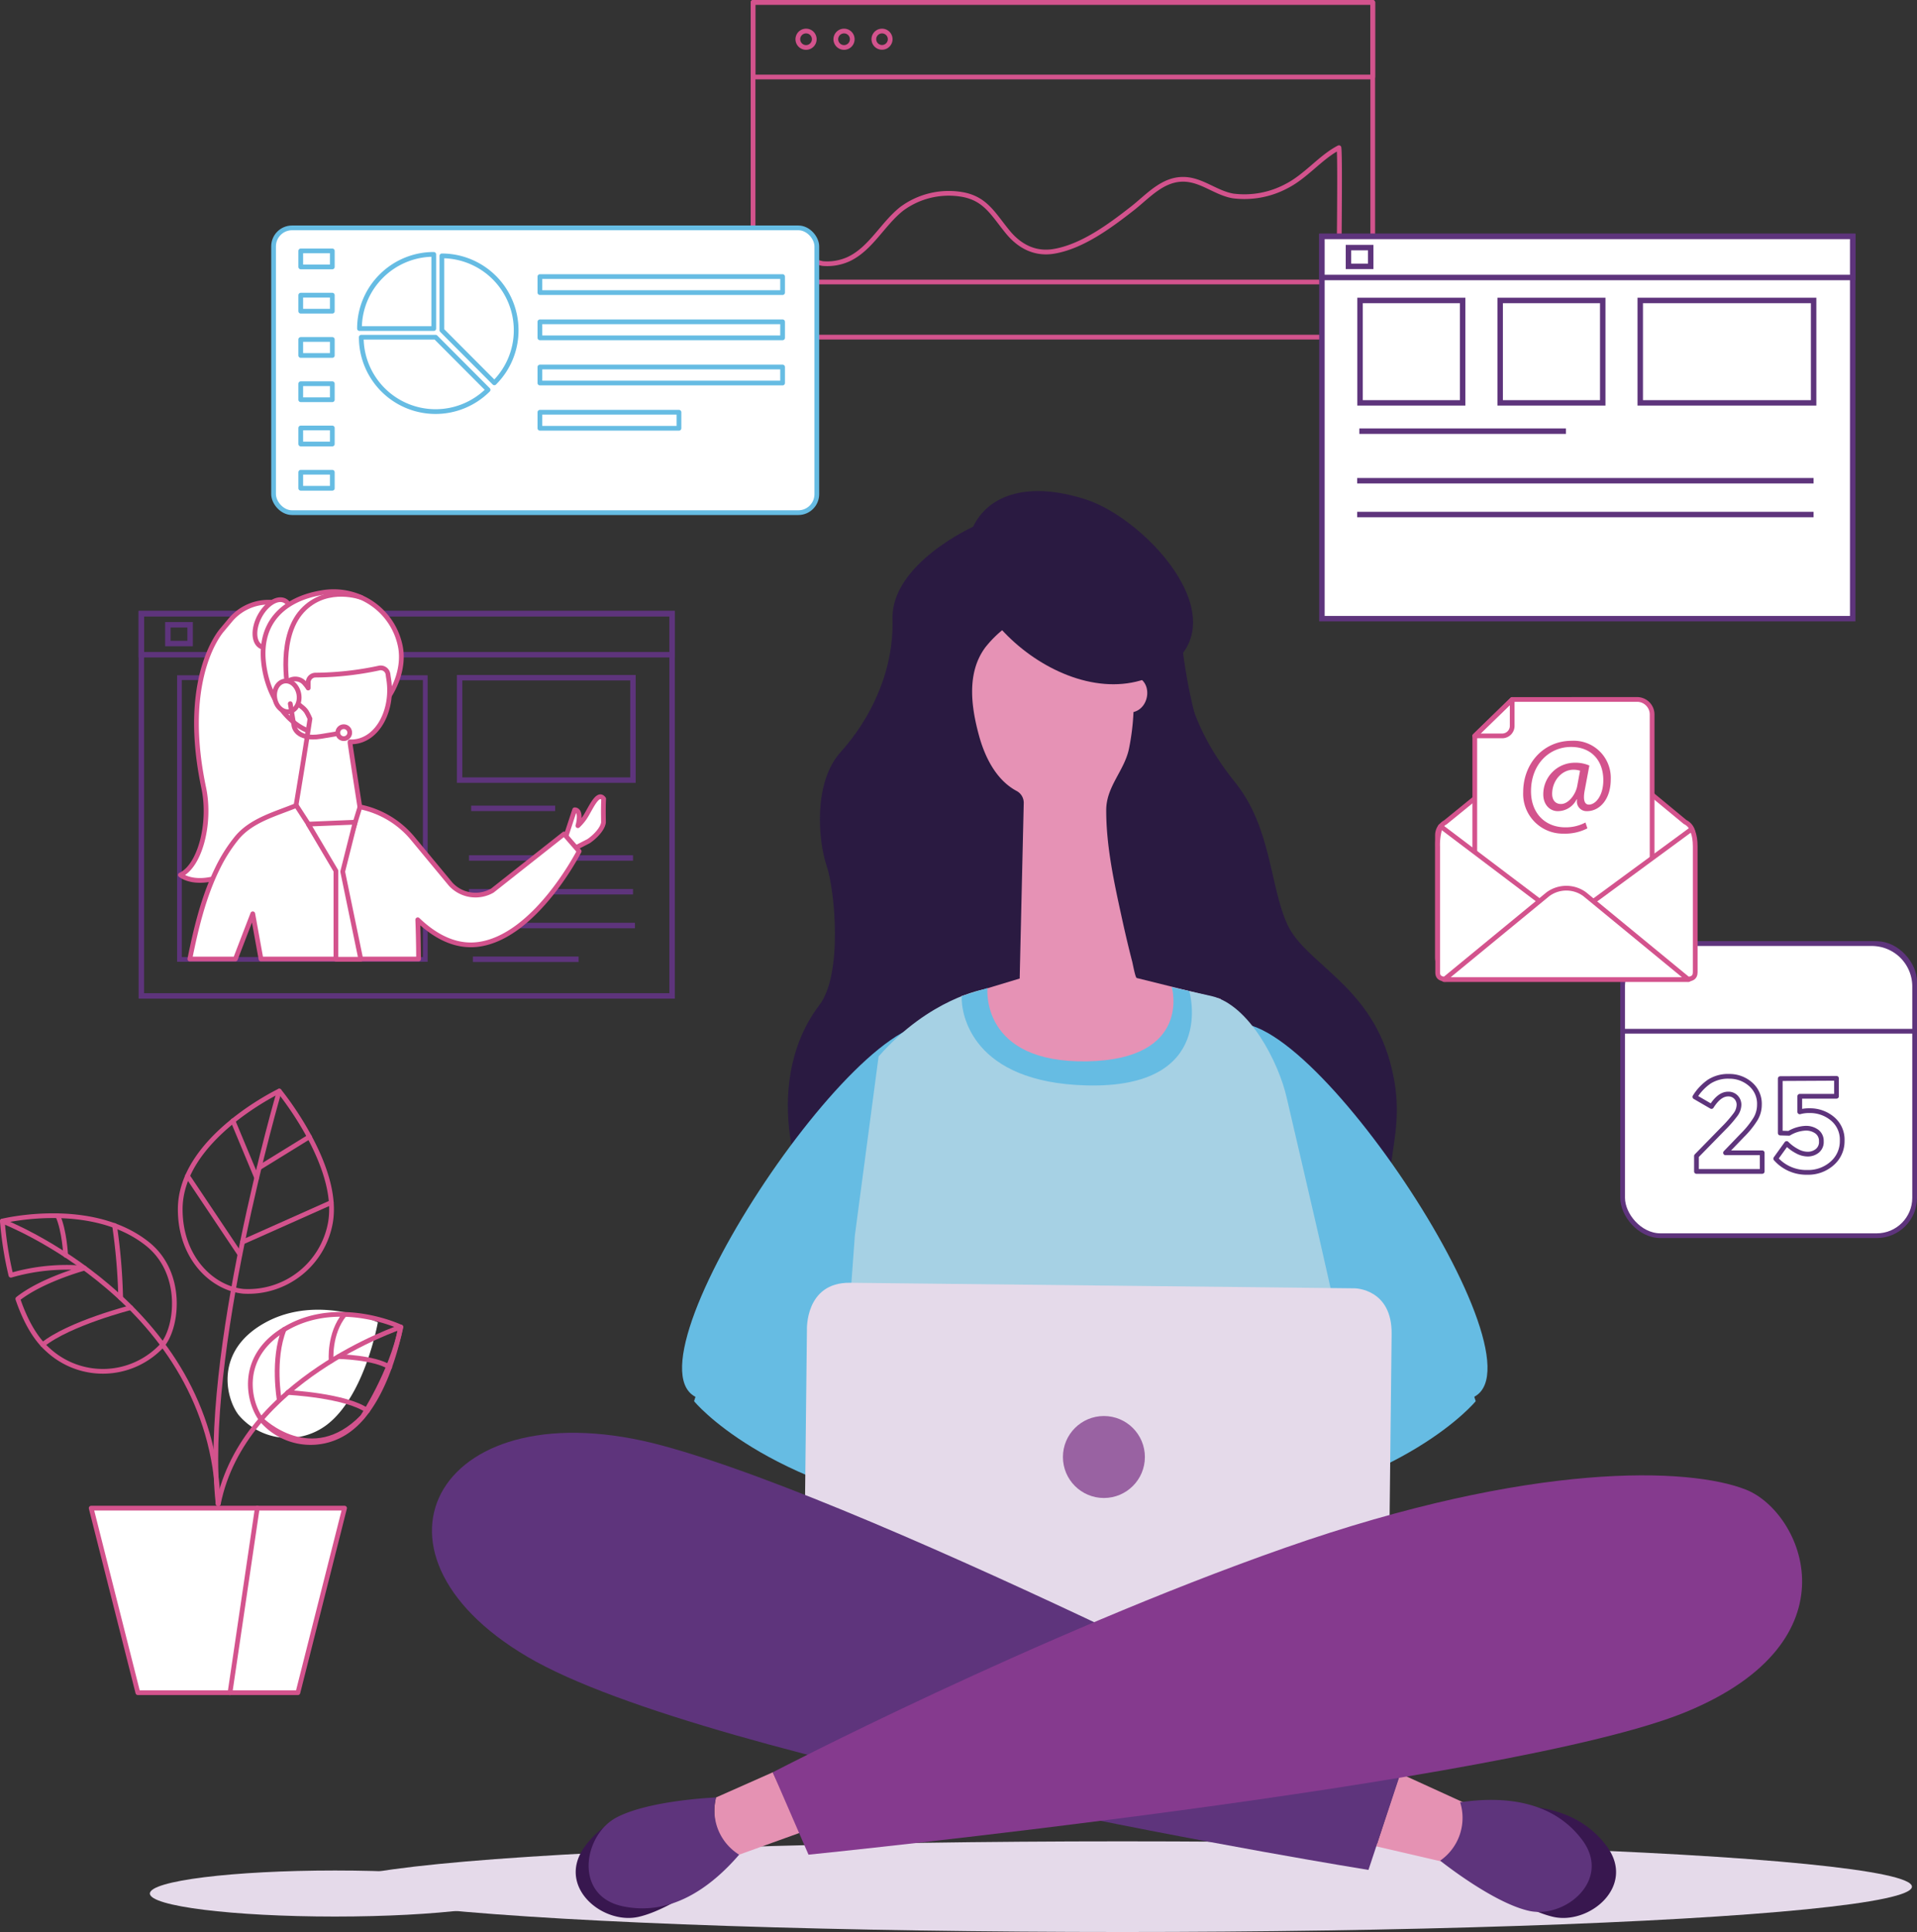 <svg xmlns="http://www.w3.org/2000/svg" width="397.17" height="400.2" viewBox="0 0 397.17 400.2"><rect x="0" y="0" width="397.17" height="400.2" fill="#333333" stroke="none"/><title>figureAsset 6</title><polygon points="28.56 350.62 18.89 312.39 71.39 312.39 61.72 350.62 28.56 350.62" fill="#fff" stroke="#d3538d" stroke-linecap="round" stroke-linejoin="round" stroke-width="0.98"/><line x1="53.3" y1="312.38" x2="47.65" y2="350.64" fill="#fff" stroke="#d3538d" stroke-linecap="round" stroke-linejoin="round" stroke-width="0.98"/><path d="M33.51,278.78a16.75,16.75,0,0,1-23.6.79c-2.83-2.5-4.82-6.43-6.22-10.52,5.05-4,13.84-6.37,13.84-6.37a41.46,41.46,0,0,0-15.27,1.47A72.7,72.7,0,0,1,.49,252.93s18.37-4.53,30,4.68C38.11,263.62,36.83,275,33.51,278.78Z" fill="none" stroke="#d3538d" stroke-linecap="round" stroke-linejoin="round" stroke-width="0.98"/><path d="M.49,252.93s43.61,16.83,44.7,58.53" fill="none" stroke="#d3538d" stroke-linecap="round" stroke-linejoin="round" stroke-width="0.98"/><path d="M27.09,270.86s-12.72,3.25-18.24,7.67" fill="none" stroke="#d3538d" stroke-linecap="round" stroke-linejoin="round" stroke-width="0.98"/><path d="M13.6,260s-.24-5.1-1.62-8.15" fill="none" stroke="#d3538d" stroke-linecap="round" stroke-linejoin="round" stroke-width="0.98"/><path d="M25,268.84a121.06,121.06,0,0,0-1.27-15" fill="none" stroke="#d3538d" stroke-linecap="round" stroke-linejoin="round" stroke-width="0.98"/><path d="M57.86,226s-20.51,9.79-20.52,24.48c0,10.21,6.77,16.41,13.12,17a17.3,17.3,0,0,0,18-14.22C70.54,241.39,57.86,226,57.86,226Z" fill="none" stroke="#d3538d" stroke-linecap="round" stroke-linejoin="round" stroke-width="0.98"/><path d="M57.86,226s-16.09,54.84-12.67,85.5" fill="none" stroke="#d3538d" stroke-linecap="round" stroke-linejoin="round" stroke-width="0.98"/><line x1="53.68" y1="241.89" x2="64.11" y2="235.46" fill="none" stroke="#d3538d" stroke-linecap="round" stroke-linejoin="round" stroke-width="0.98"/><line x1="50.23" y1="257.29" x2="68.64" y2="249.08" fill="none" stroke="#d3538d" stroke-linecap="round" stroke-linejoin="round" stroke-width="0.98"/><line x1="53.18" y1="243.96" x2="48.26" y2="232.16" fill="none" stroke="#d3538d" stroke-linecap="round" stroke-linejoin="round" stroke-width="0.98"/><line x1="49.7" y1="259.81" x2="38.84" y2="243.58" fill="none" stroke="#d3538d" stroke-linecap="round" stroke-linejoin="round" stroke-width="0.98"/><path d="M78.28,273.91s-12.39-5.89-23.23,0-8.22,15.94-5.55,19.26a13.35,13.35,0,0,0,18.29,1.9C75.64,289,78.28,273.91,78.28,273.91Z" fill="#fff"/><path d="M83,274.87s-12.39-5.89-23.23,0-8.22,15.95-5.54,19.27A13.34,13.34,0,0,0,72.53,296C80.39,290,83,274.87,83,274.87Z" fill="none" stroke="#d3538d" stroke-linecap="round" stroke-linejoin="round" stroke-width="0.98"/><path d="M54.25,294.13s10.28,10.12,20.82-.6c0,0,6.06-9.2,8-18.66,0,0-32.62,10.87-37.83,36.59" fill="none" stroke="#d3538d" stroke-linecap="round" stroke-linejoin="round" stroke-width="0.98"/><path d="M70.15,281s7.33.13,10.59,2.19" fill="none" stroke="#d3538d" stroke-linecap="round" stroke-linejoin="round" stroke-width="0.98"/><path d="M59.62,288.43s12.11.62,16.52,3.79" fill="none" stroke="#d3538d" stroke-linecap="round" stroke-linejoin="round" stroke-width="0.98"/><path d="M68.61,281.88s-.5-5.63,2.78-9.61" fill="none" stroke="#d3538d" stroke-linecap="round" stroke-linejoin="round" stroke-width="0.98"/><path d="M57.86,290s-1.48-8.38,1-14.62" fill="none" stroke="#d3538d" stroke-linecap="round" stroke-linejoin="round" stroke-width="0.98"/><ellipse cx="232.53" cy="390.8" rx="163.59" ry="9.39" fill="#e5daea"/><ellipse cx="69.4" cy="392.22" rx="38.35" ry="4.77" fill="#e5daea"/><rect x="156.02" y="0.49" width="128.39" height="69.34" fill="none" stroke="#d3538d" stroke-linecap="round" stroke-linejoin="round" stroke-width="0.98"/><rect x="156.02" y="0.49" width="128.39" height="15.46" fill="none" stroke="#d3538d" stroke-linecap="round" stroke-linejoin="round" stroke-width="0.98"/><path d="M165.08,58.41H277.47c-.17,0,.27-25.28-.06-27.82-3.87,2-6.82,5.93-10.93,8a18.53,18.53,0,0,1-11,2c-3.46-.58-6.28-3.19-9.84-3.43-4.62-.31-7.74,3.45-11,6-4.63,3.62-10.51,8-16.47,8.93-3.85.58-7-1.14-9.35-4-3.1-3.75-4.68-7.16-9.94-7.88a16.4,16.4,0,0,0-12,3c-4,3.13-6.43,8.29-11.05,10.46a10.69,10.69,0,0,1-5.29.93c-1.18-.1-4.2-1.7-5.24-.79C164.55,54.46,165.08,57.39,165.08,58.41Z" fill="none" stroke="#d3538d" stroke-linecap="round" stroke-linejoin="round" stroke-width="0.98"/><path d="M168.7,8.12A1.7,1.7,0,1,1,167,6.43,1.69,1.69,0,0,1,168.7,8.12Z" fill="none" stroke="#d3538d" stroke-linecap="round" stroke-linejoin="round" stroke-width="0.98"/><path d="M176.57,8.12a1.7,1.7,0,1,1-1.7-1.69A1.69,1.69,0,0,1,176.57,8.12Z" fill="none" stroke="#d3538d" stroke-linecap="round" stroke-linejoin="round" stroke-width="0.98"/><path d="M184.43,8.12a1.69,1.69,0,1,1-1.69-1.69A1.69,1.69,0,0,1,184.43,8.12Z" fill="none" stroke="#d3538d" stroke-linecap="round" stroke-linejoin="round" stroke-width="0.98"/><rect x="273.88" y="48.97" width="109.97" height="79.18" fill="#fff" stroke="#5e347c" stroke-miterlimit="10" stroke-width="1.13"/><rect x="273.88" y="48.97" width="109.97" height="8.51" fill="#fff" stroke="#5e347c" stroke-miterlimit="10" stroke-width="1.13"/><rect x="279.38" y="51.29" width="4.61" height="3.88" fill="#fff" stroke="#5e347c" stroke-miterlimit="10" stroke-width="1.13"/><rect x="281.78" y="62.24" width="21.25" height="21.21" transform="translate(584.81 145.69) rotate(180)" fill="#fff" stroke="#5e347c" stroke-miterlimit="10" stroke-width="1.13"/><rect x="310.8" y="62.24" width="21.25" height="21.21" transform="translate(642.86 145.69) rotate(180)" fill="#fff" stroke="#5e347c" stroke-miterlimit="10" stroke-width="1.13"/><rect x="339.82" y="62.24" width="35.92" height="21.21" transform="translate(715.57 145.69) rotate(180)" fill="#fff" stroke="#5e347c" stroke-miterlimit="10" stroke-width="1.13"/><line x1="281.63" y1="89.31" x2="324.44" y2="89.31" fill="#fff" stroke="#5e347c" stroke-miterlimit="10" stroke-width="1.13"/><line x1="281.18" y1="99.58" x2="375.74" y2="99.58" fill="#fff" stroke="#5e347c" stroke-miterlimit="10" stroke-width="1.13"/><line x1="281.18" y1="106.58" x2="375.74" y2="106.58" fill="#fff" stroke="#5e347c" stroke-miterlimit="10" stroke-width="1.13"/><path d="M201.61,109.11s-17,7.68-16.7,19.11-5,21.19-10.75,27.57-4.61,18.5-2.9,23.54,3.39,22.45-1.5,28.86c-11.41,14.94-5.88,37.47,1.5,45.78s35.84,40,103.09,33l-16.48-84.83-24.54-68.82Z" fill="#2a1a41"/><path d="M245.41,137.45s-.65,10.81,10.45,24.56c7.62,9.45,7.18,21.49,10.87,29.5S283.55,203.87,288,220s-3.67,21.86,2.09,35.31,11.13,10.42,14.83,25.21c0,0-14.46,9.3-30.94,10.7s-49.91-16.08-55.55-24.82S209.77,157.59,245.41,137.45Z" fill="#2a1a41"/><path d="M244.56,125.88s-2,32.76,30.05,80.06c12.84,18.92-41.61,4.93-41.61,4.93l-14.54-17.71V168.74l7.88-38.56Z" fill="#2a1a41"/><path d="M255,212.27c16.56-5.41,69.87,76.14,48,77.7l-23.7-9.72-10.64-23.89-2.61-25.72Z" fill="#66bce3"/><path d="M304.39,286l1.35,4.24s-14.4,17.69-53.56,23.67c0,0-7.06-.79-9.22-4.94,0,0,27.21-21,33-24.62s16.88-7.18,16.88-7.18l8.64,6.29Z" fill="#66bce3"/><path d="M194.5,212.27c-16.56-5.41-69.87,76.14-48,77.7l23.7-9.72,10.64-23.89,2.6-25.72Z" fill="#66bce3"/><path d="M145.15,286l-1.35,4.24s14.4,17.69,53.56,23.67c0,0,7-.79,9.22-4.94,0,0-27.21-21-33-24.62s-16.88-7.18-16.88-7.18l-8.64,6.29Z" fill="#66bce3"/><path d="M303.43,386.67s10.83,8.67,18.36,10.38,17.26-6.4,11.06-14.68-16.49-9.08-25.28-7.79A10.8,10.8,0,0,1,303.43,386.67Z" fill="#38174f"/><path d="M150.67,386.67s-10.83,8.67-18.36,10.38-17.26-6.4-11.06-14.68,16.49-9.08,25.28-7.79A10.8,10.8,0,0,0,150.67,386.67Z" fill="#38174f"/><path d="M285.13,382.44l14,3.25a14.21,14.21,0,0,0,5-6.15c1.51-3.9,3.45-4.19,3.45-4.19l-17.52-8Z" fill="#e592b3"/><path d="M160.1,367.11l-11.75,5.21s-2.27,8.07,4.79,11.85L166,379.54Z" fill="#e592b3"/><path d="M235.51,202.58c-.34-.13-.87-3.31-1-3.63-.77-3-1.49-6.08-2.15-9.13-1.57-7.17-3.18-14.62-3.17-22,0-4.95,3.8-8.18,4.73-12.81a48.73,48.73,0,0,0,.92-7.52c3.54-.87,4-6.66.16-7.42-2.37-.47-4.45-3.38-4.63-5.79l-.59-7.85a2.24,2.24,0,0,0-2.56-2.06l-8.08,1.15a23.09,23.09,0,0,0-15,8.58c-3.91,5.27-2.93,12.31-1.32,18.22,1.21,4.46,3.55,9.25,7.81,11.52a2.77,2.77,0,0,1,1.47,2.54l-.84,36.31-12.1,3.65s.1,16.67,24.35,16.79c22.86.1,29.4-16.23,29.4-16.23Z" fill="#e692b5"/><path d="M201.61,109.11c2.86-6,10.45-9.77,23.29-5.68s33.37,26.47,14.92,36.12S194.23,124.67,201.61,109.11Z" fill="#2a1a41"/><path d="M203.92,204.92s-2.43,16.29,20.7,15.29,18.17-15.73,18.17-15.73l8.16,1.83c7.89,1.78,14,13.83,15.63,21.06,6.92,29.93,24.19,101.05,21.07,116.39L275,338.09l-26.35-17.38L210,324.47l-38.77,12,5.88-80.54,4.92-37.09C192.66,206.72,203.92,204.92,203.92,204.92Z" fill="#a6d1e4"/><path d="M204.59,204.66S203,220.27,225.3,219.84c21.72-.42,17.49-15.36,17.49-15.36l3.61.81s5.91,20.22-21.26,19.54c-23.78-.59-26.06-14.81-25.89-18.49Z" fill="#66bce3"/><path d="M148.35,372.32s-13.87.54-20.68,4.18-8.84,16.15,1.26,18.34,18.41-3.94,24.21-10.67A10.79,10.79,0,0,1,148.35,372.32Z" fill="#5e347c"/><path d="M298.38,385.41s10.83,8.68,18.36,10.39,17.26-6.41,11.06-14.69-16.49-9.08-25.28-7.79A10.79,10.79,0,0,1,298.38,385.41Z" fill="#5e347c"/><path d="M166.71,317.64l.47-42.11s-.45-9.92,8.92-9.82l104.62,1.15s7.71.09,7.6,9.45L287.86,318l-66.39,28.15Z" fill="#e5daea"/><path d="M283.52,387.33S146.83,365.28,109.3,343.2s-18.11-56.23,28-43.75,152.86,67.87,152.86,67.87Z" fill="#5e347c"/><path d="M167.51,384.17s145.8-14.75,181.75-29.54,24.17-41.44,12.47-46.07-44.24-5.92-95.51,12.05-106.12,46.5-106.12,46.5Z" fill="#853a8e"/><circle cx="228.71" cy="301.8" r="8.49" fill="#9962a2"/><rect x="29.28" y="127.11" width="109.97" height="79.18" fill="none" stroke="#5e347c" stroke-miterlimit="10" stroke-width="1.13"/><rect x="29.28" y="127.11" width="109.97" height="8.51" fill="none" stroke="#5e347c" stroke-miterlimit="10" stroke-width="1.13"/><rect x="34.78" y="129.42" width="4.61" height="3.88" fill="none" stroke="#5e347c" stroke-miterlimit="10" stroke-width="1.13"/><rect x="37.18" y="140.37" width="50.93" height="58.36" transform="translate(125.29 339.1) rotate(180)" fill="none" stroke="#5e347c" stroke-miterlimit="10" stroke-width="0.98"/><rect x="95.23" y="140.37" width="35.92" height="21.21" transform="translate(226.37 301.96) rotate(180)" fill="none" stroke="#5e347c" stroke-miterlimit="10" stroke-width="1.13"/><line x1="97.62" y1="167.44" x2="115.02" y2="167.44" fill="none" stroke="#5e347c" stroke-miterlimit="10" stroke-width="1.13"/><line x1="97.17" y1="177.72" x2="131.15" y2="177.72" fill="none" stroke="#5e347c" stroke-miterlimit="10" stroke-width="1.13"/><line x1="97.17" y1="184.71" x2="131.15" y2="184.71" fill="none" stroke="#5e347c" stroke-miterlimit="10" stroke-width="1.13"/><line x1="97.57" y1="191.71" x2="131.55" y2="191.71" fill="none" stroke="#5e347c" stroke-miterlimit="10" stroke-width="1.13"/><line x1="97.97" y1="198.7" x2="119.87" y2="198.7" fill="none" stroke="#5e347c" stroke-miterlimit="10" stroke-width="1.13"/><path d="M69.1,139.85l-10-13.9a2.68,2.68,0,0,0-1.72-1.07,10.35,10.35,0,0,0-9.65,3.55L46,130.5c-.34.4-7.77,9-4.43,29.3.21,1.27.44,2.46.68,3.6,1.46,7.27-.85,16-4.87,17.84,0,0,3.64,3.14,11.51-1.06a2.66,2.66,0,0,0,2.05,1.14l16.35.79c1.52.07,1.92-5.19,1.93-6.7L69.29,161l.31-19.54A2.67,2.67,0,0,0,69.1,139.85Z" fill="#fff" stroke="#d3538d" stroke-linecap="round" stroke-linejoin="round" stroke-width="0.98"/><ellipse cx="56.53" cy="129.18" rx="5.35" ry="3.13" transform="translate(-84.13 119.32) rotate(-62.36)" fill="#fff" stroke="#d3538d" stroke-linecap="round" stroke-linejoin="round" stroke-width="0.98"/><path d="M83,134.17a14.1,14.1,0,0,0-16.36-11.4C58.87,124.06,53,129,54.85,138.84c1.38,7.56,7.09,14.46,14.87,13.17S84.27,141.75,83,134.17Z" fill="#fff" stroke="#d3538d" stroke-linecap="round" stroke-linejoin="round" stroke-width="0.98"/><path d="M59.65,142.74S57.36,131.42,63.12,126c5-4.74,11.75-2.23,11.75-2.23" fill="none" stroke="#d3538d" stroke-linecap="round" stroke-linejoin="round" stroke-width="0.98"/><path d="M82.34,171.4c-3.42-1.24-6.48-3-7.59-3-.1-.6-2.16-13.78-2.23-14.54v-.2h.55c5.24-.26,8.51-6.73,7.44-13.13-.06-.36-.09-.63-.12-.86a1.53,1.53,0,0,0-1.89-1.28,65,65,0,0,1-13.17,1.45,1.53,1.53,0,0,0-1.48,1.46c0,.23,0,.7,0,1.22a5.77,5.77,0,0,0-.66-.88,2.53,2.53,0,0,0-3.17-.72c-2.1,1,0,3.43,2.44,5.46a4.56,4.56,0,0,1,1,1,12.85,12.85,0,0,1,.76,1.51c-1.78,11.58-3.91,24-3.91,24s10,11.12,20.39,7.66C88.49,178,82.34,171.4,82.34,171.4Z" fill="#fff" stroke="#d3538d" stroke-linecap="round" stroke-linejoin="round" stroke-width="0.98"/><ellipse cx="59.77" cy="143.51" rx="2.52" ry="3.19" transform="matrix(0.99, -0.16, 0.16, 0.99, -22.7, 11.73)" fill="#fff" stroke="#d3538d" stroke-linecap="round" stroke-linejoin="round" stroke-width="0.98"/><path d="M60.14,145.76l.77,4.61s.39,3,5.57,2.17l5.18-.86" fill="none" stroke="#d3538d" stroke-linecap="round" stroke-linejoin="round" stroke-width="0.98"/><circle cx="71.22" cy="151.76" r="1.24" fill="#fff" stroke="#d3538d" stroke-linecap="round" stroke-linejoin="round" stroke-width="0.98"/><path d="M125.07,165.47c-1.3-1.79-2.85,2.44-4.08,4.12a11.07,11.07,0,0,1-1.26,1.44,6.93,6.93,0,0,0,.27-1.87c0-1.52-.94-1.42-.94-1.42l-1.83,5.56a10.21,10.21,0,0,1-1.26,1.11l-.15,1c.1,0,2.13.88,2.13.88l4-2.06c1.22-.82,2.86-2.44,3.07-3.8C125.06,170.38,124.94,167.72,125.07,165.47Z" fill="#fff" stroke="#d3538d" stroke-linecap="round" stroke-linejoin="round" stroke-width="0.98"/><path d="M116.87,172.74,102,184.48a7,7,0,0,1-8.62-1.32l-7.8-9.41a19.12,19.12,0,0,0-11-6.62l-3.79,12.33-1.09.19-8.31-12.81c-4.25,1.75-9.22,3-12.29,6.67A32.31,32.31,0,0,0,45,180c-2.87,5.88-4.43,12.51-5.67,18.65h9.44l3.6-9.37,1.7,9.37H86.72s0-3.64-.17-8.13c3.32,3.18,7.55,5.71,12.44,5.11,11.9-1.47,21-19.3,21-19.3Z" fill="#fff" stroke="#d3538d" stroke-linecap="round" stroke-linejoin="round" stroke-width="0.98"/><polygon points="74.75 198.69 71 180.55 73.58 170.31 63.87 170.71 69.6 180.4 69.6 198.69 74.75 198.69" fill="#fff" stroke="#d3538d" stroke-linecap="round" stroke-linejoin="round" stroke-width="0.98"/><rect x="56.68" y="47.2" width="112.55" height="58.99" rx="3.83" ry="3.83" fill="#fff" stroke="#66bce3" stroke-linecap="round" stroke-linejoin="round" stroke-width="0.98"/><rect x="62.31" y="51.97" width="6.54" height="3.32" fill="#fff" stroke="#66bce3" stroke-linecap="round" stroke-linejoin="round" stroke-width="0.98"/><rect x="111.86" y="57.29" width="50.28" height="3.32" fill="#fff" stroke="#66bce3" stroke-linecap="round" stroke-linejoin="round" stroke-width="0.98"/><rect x="111.86" y="66.66" width="50.28" height="3.32" fill="#fff" stroke="#66bce3" stroke-linecap="round" stroke-linejoin="round" stroke-width="0.98"/><rect x="111.86" y="76.02" width="50.28" height="3.32" fill="#fff" stroke="#66bce3" stroke-linecap="round" stroke-linejoin="round" stroke-width="0.98"/><rect x="111.86" y="85.39" width="28.81" height="3.32" fill="#fff" stroke="#66bce3" stroke-linecap="round" stroke-linejoin="round" stroke-width="0.98"/><rect x="62.31" y="61.14" width="6.54" height="3.32" fill="#fff" stroke="#66bce3" stroke-linecap="round" stroke-linejoin="round" stroke-width="0.98"/><rect x="62.31" y="70.31" width="6.54" height="3.32" fill="#fff" stroke="#66bce3" stroke-linecap="round" stroke-linejoin="round" stroke-width="0.98"/><rect x="62.31" y="79.48" width="6.54" height="3.32" fill="#fff" stroke="#66bce3" stroke-linecap="round" stroke-linejoin="round" stroke-width="0.98"/><rect x="62.31" y="88.65" width="6.54" height="3.32" fill="#fff" stroke="#66bce3" stroke-linecap="round" stroke-linejoin="round" stroke-width="0.98"/><rect x="62.31" y="97.82" width="6.54" height="3.32" fill="#fff" stroke="#66bce3" stroke-linecap="round" stroke-linejoin="round" stroke-width="0.98"/><path d="M91.55,53v15.4h0l10.87,10.9a15.33,15.33,0,0,0,4.52-10.86s0,0,0,0A15.41,15.41,0,0,0,91.55,53Z" fill="#fff" stroke="#66bce3" stroke-linecap="round" stroke-linejoin="round" stroke-width="0.98"/><path d="M79,57.19a15.31,15.31,0,0,0-4.52,10.87l15.39,0h0V52.69A15.35,15.35,0,0,0,79,57.19Z" fill="#fff" stroke="#66bce3" stroke-linecap="round" stroke-linejoin="round" stroke-width="0.98"/><path d="M90.25,69.85h0l-15.4,0v0a15.39,15.39,0,0,0,26.27,10.9Z" fill="#fff" stroke="#66bce3" stroke-linecap="round" stroke-linejoin="round" stroke-width="0.98"/><rect x="336.18" y="195.46" width="60.5" height="60.5" rx="7.85" ry="7.85" fill="#fff" stroke="#5e347c" stroke-linecap="round" stroke-linejoin="round" stroke-width="0.98"/><path d="M387.8,195.46H345.06a8.87,8.87,0,0,0-8.88,8.88v9.27h60.5v-9.27A8.87,8.87,0,0,0,387.8,195.46Z" fill="#fff" stroke="#5e347c" stroke-linecap="round" stroke-linejoin="round" stroke-width="0.98"/><path d="M359.57,230.87a3.5,3.5,0,0,0,.72-2,2.22,2.22,0,0,0-.63-1.61,2.16,2.16,0,0,0-1.62-.64c-1.22,0-2.36.86-3.45,2.58l-3.44-2a10.6,10.6,0,0,1,3-3.17,7.24,7.24,0,0,1,4.11-1.08,6.6,6.6,0,0,1,4.38,1.59,5.34,5.34,0,0,1,1.88,4.31,5.74,5.74,0,0,1-.76,2.85,18.13,18.13,0,0,1-2.79,3.48l-3.47,3.61h7.6v3.86H351.48v-3.2l5.65-5.78A25,25,0,0,0,359.57,230.87Z" fill="#fff" stroke="#5e347c" stroke-linecap="round" stroke-linejoin="round" stroke-width="0.98"/><path d="M380.49,223.36v3.72h-7.61v3.23a6.91,6.91,0,0,1,2-.25,7.22,7.22,0,0,1,4.79,1.68,5.61,5.61,0,0,1,2,4.53,6.07,6.07,0,0,1-2.08,4.71,7.44,7.44,0,0,1-5.14,1.86A8.43,8.43,0,0,1,367.9,240l2.26-3.14c.16.16.38.37.66.6a8.66,8.66,0,0,0,1.51,1,4.6,4.6,0,0,0,2.21.6,3.11,3.11,0,0,0,1.95-.66,2.33,2.33,0,0,0,.86-2,2.37,2.37,0,0,0-.93-2,3.78,3.78,0,0,0-2.38-.7,7.34,7.34,0,0,0-3.39,1.05l-1.81-.05,0-11.28Z" fill="#fff" stroke="#5e347c" stroke-linecap="round" stroke-linejoin="round" stroke-width="0.98"/><path d="M349.12,170.27l-20.79-17.18a6.5,6.5,0,0,0-7.69,0l-21.17,17.24a3.08,3.08,0,0,0-.9.74l-.11.08h0a3,3,0,0,0-.64,1.83v25.3a4.48,4.48,0,0,0,4.48,4.47H346a4.82,4.82,0,0,0,4.82-4.82V173A3,3,0,0,0,349.12,170.27Z" fill="#fff" stroke="#d3538d" stroke-linecap="round" stroke-linejoin="round" stroke-width="0.98"/><path d="M313.3,144.89l-7.75,7.54v41.36h36.74V148a3.12,3.12,0,0,0-3.11-3.12Z" fill="#fff" stroke="#d3538d" stroke-linecap="round" stroke-linejoin="round" stroke-width="0.98"/><path d="M313.3,144.89l-7.75,7.54h5.68a2.07,2.07,0,0,0,2.07-2.07Z" fill="none" stroke="#d3538d" stroke-linecap="round" stroke-linejoin="round" stroke-width="0.98"/><path d="M299.4,202.88s20.45-14.26,20.45-15.56l-21.39-16.17a12.2,12.2,0,0,0-.6,4.23v26.05C297.86,202.63,298.74,202.71,299.4,202.88Z" fill="#fff" stroke="#d3538d" stroke-linecap="round" stroke-linejoin="round" stroke-width="0.98"/><path d="M349.68,202.88s-20-14.57-20-15.86l20.77-15.26s.77.86.77,3.62v26.05C351.21,202.63,350.34,202.71,349.68,202.88Z" fill="#fff" stroke="#d3538d" stroke-linecap="round" stroke-linejoin="round" stroke-width="0.98"/><path d="M299.19,202.91l21.52-17.69a6.44,6.44,0,0,1,7.61,0l21.52,17.69Z" fill="#fff" stroke="#d3538d" stroke-linecap="round" stroke-linejoin="round" stroke-width="0.98"/><path d="M328.88,171.58a10.09,10.09,0,0,1-4.92,1.1,8.23,8.23,0,0,1-8.38-8.62c0-5.7,4-10.62,10.09-10.62a7.68,7.68,0,0,1,8.05,8c0,4.15-2.32,6.58-4.92,6.58a2,2,0,0,1-2.05-2.43h-.11a4.35,4.35,0,0,1-3.9,2.43c-1.6,0-3-1.3-3-3.48a6.53,6.53,0,0,1,6.55-6.55,7.16,7.16,0,0,1,3,.58l-.94,5c-.42,2.1-.08,3.07.83,3.1,1.41,0,3-1.86,3-5.06,0-4-2.4-6.89-6.69-6.89-4.5,0-8.29,3.57-8.29,9.18,0,4.62,3,7.47,7.1,7.47a8.69,8.69,0,0,0,4.18-1Zm-1.52-11.94a4.48,4.48,0,0,0-1.38-.2c-2.43,0-4.4,2.3-4.4,5,0,1.21.61,2.1,1.83,2.1,1.6,0,3.07-2.05,3.37-3.76Z" fill="#d3538d"/></svg>